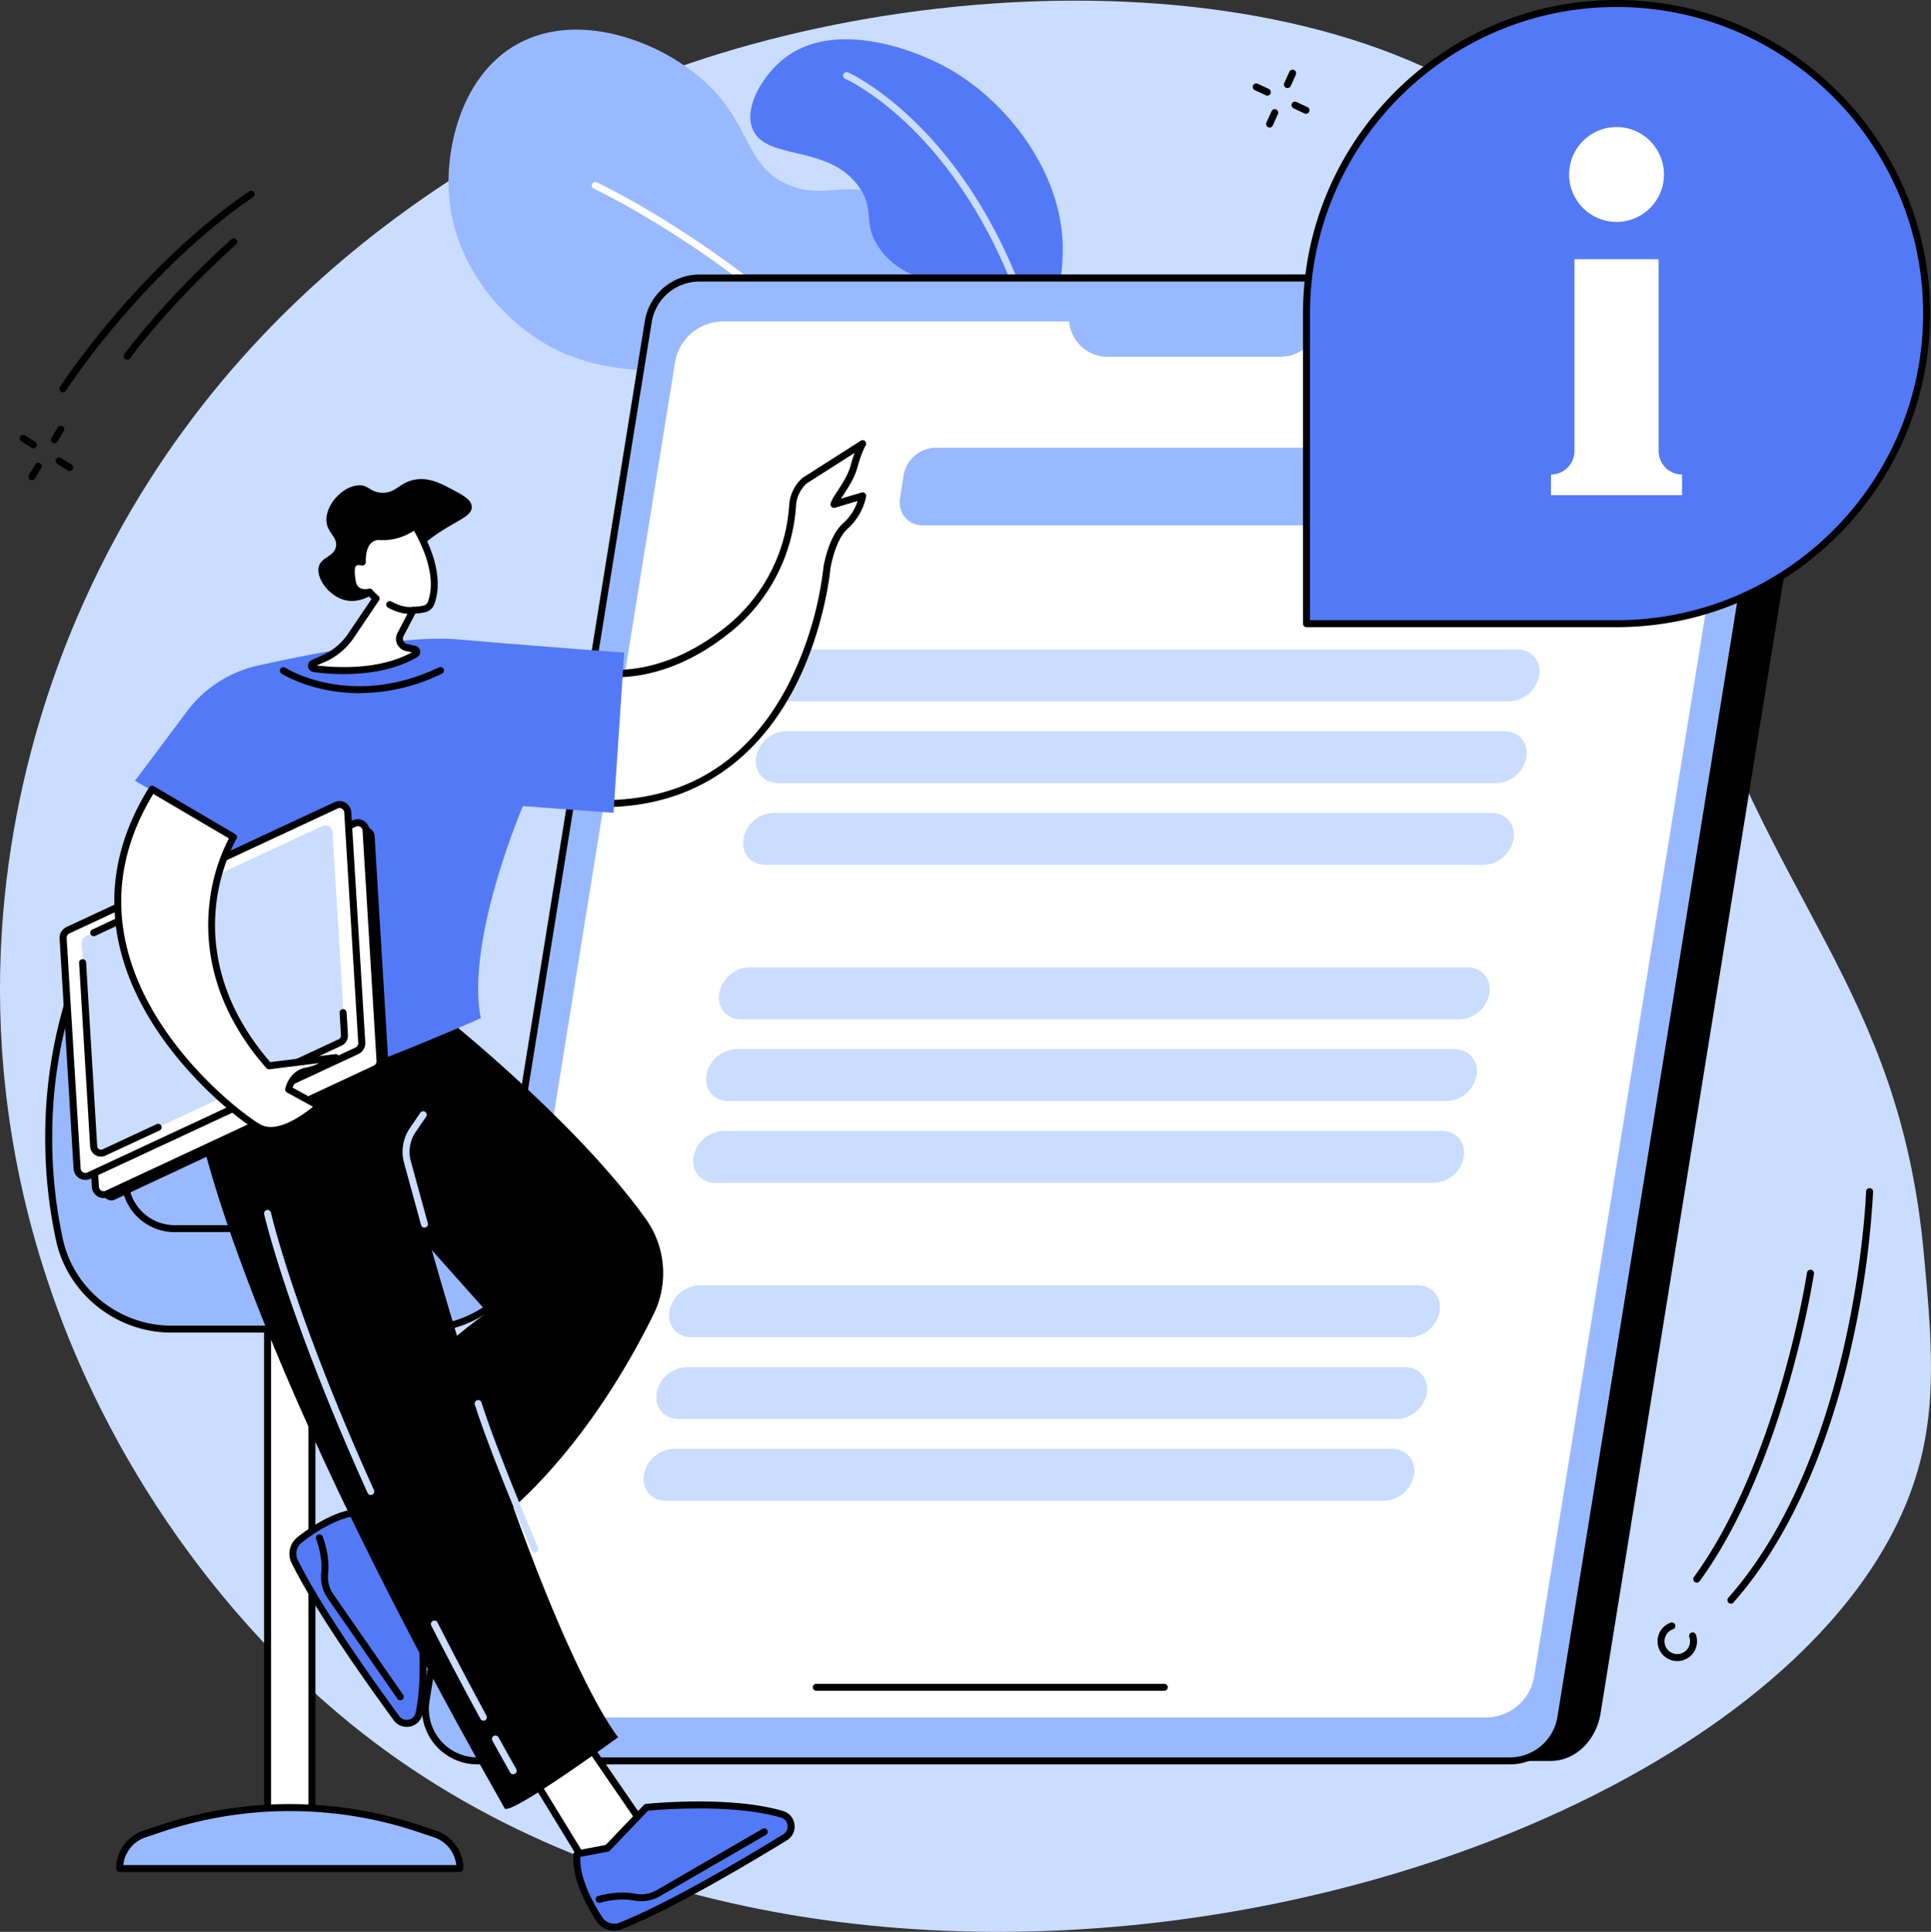 <?xml version="1.0" encoding="utf-8"?>
<svg xmlns="http://www.w3.org/2000/svg" viewBox="0 0 830 830.27">
  <rect x="0" y="0" width="830" height="830.27" fill="#333333" stroke="none"/>
  <defs>
    <style>.cls-1{fill:#caddff;}.cls-2{fill:#99b9ff;}.cls-3{fill:#fff;}.cls-4{fill:#5479f7;}</style>
  </defs>
  <g data-name="Ebene 2" id="Ebene_2">
    <g id="Illustration">
      <g id="Guides">
        <path class="cls-1" d="M36.32,258.09c-18,39.81-44.55,116-33.87,210.83C16.16,590.54,84,686.43,150.06,740.32c219.09,178.8,620.16,63.29,673.27-105.14,9.64-30.56,6.93-60,3.6-96.29-10.6-115.34-66.45-149.62-104-272.09-34.18-111.44-.48-124-32.44-173.53C621.14-14.21,421-19.63,283.29,31.9,230.4,51.69,102,112.4,36.32,258.09Z"/>
        <path class="cls-2" d="M454.28,328.54C458,319,482,255.2,470.41,217.79c-1.61-5.2-4.12-13.28-11.44-19.73-14.61-12.87-29.41-2.48-41-11.88-15.34-12.39,2.16-37.14-14.57-72.89-4-8.57-10.26-21.92-24-28.65-15.39-7.5-24.33,1-39.51-4.8-18.93-7.21-16.89-24.92-34.7-42.62C286.36,18.56,249.74,4.06,222.7,18.77c-23.59,12.83-30.94,43-29.83,63.66,1.64,30.52,22.58,55.47,44.51,67,31.53,16.56,63.45,4.5,67.67,16.49,3.92,11.17-23.59,22.1-22.17,43,1,14.6,15.75,28.87,30.82,32.56,20.88,5.12,33-12.38,45.48-5.71,13.07,7,5.79,29.48,15.13,49.88C382,302.46,402.14,320.27,454.28,328.54Z"/>
        <path class="cls-3" d="M455,321.9a1.49,1.49,0,0,1-1.46-1.19C435.65,236,382.72,175.39,341.47,139.45c-44.75-39-85.8-58.17-86.21-58.36a1.5,1.5,0,0,1,1.26-2.73c.41.19,41.78,19.51,86.85,58.77,26.48,23.06,49.05,48.39,67.09,75.3,22.56,33.66,38.06,69.88,46.05,107.66a1.5,1.5,0,0,1-1.16,1.78A1.55,1.55,0,0,1,455,321.9Z"/>
        <path class="cls-4" d="M458.81,295.67c31.54-71.77,27.4-103.13,16-118.32-3.39-4.53-11.38-13-16.24-27.58-6.29-19-1.18-29.87-1.82-45.6C455.54,73.41,433.14,44,408.3,29.79,390.94,19.88,357.55,8.94,337,25.15c-8.68,6.86-17.39,20.41-13.56,30.19,5.48,14,32.82,6.32,45.88,25.13,7.12,10.27,1.07,15.47,8.73,26.31,12.06,17.08,32.7,12.11,36.8,24.23,4,11.74-14.56,19.46-11.93,34.53,3,17.18,28.3,19.51,29.38,36.07.64,9.86-8.19,11.07-8.69,22.52-.6,13.93,12.15,19.76,24,40.48C454.24,276.22,457,287.22,458.81,295.67Z"/>
        <path class="cls-1" d="M459.62,289.82h-.11a1.5,1.5,0,0,1-1.38-1.61c4.42-61.08-5.41-125.92-26.29-173.44-27.47-62.54-68.06-80.69-68.47-80.87a1.5,1.5,0,1,1,1.19-2.75c.42.18,42,18.72,70,82.41,21.07,47.95,31,113.32,26.53,174.87A1.5,1.5,0,0,1,459.62,289.82Z"/>
        <path d="M666.57,756.82H222.92c-13.77,0-25-13.73-22.78-27.39l95.41-591.35c1.76-10.88,10.51-20,21.48-20H760.68c13.77,0,24.87,13.51,22.66,27.17L687.93,736.62C686.17,747.49,677.54,756.82,666.57,756.82Z"/>
        <path class="cls-2" d="M648.85,756.8H205.21a22.36,22.36,0,0,1-22.07-25.94l95.5-592.58a22.36,22.36,0,0,1,22.07-18.78H744.36a22.35,22.35,0,0,1,22.07,25.93L670.93,738A22.38,22.38,0,0,1,648.85,756.8Z"/>
        <path d="M648.85,758.3H205.21a23.86,23.86,0,0,1-23.55-27.68L277.16,138a23.77,23.77,0,0,1,23.55-20H744.36a23.85,23.85,0,0,1,23.55,27.67l-95.5,592.59A23.78,23.78,0,0,1,648.85,758.3ZM300.71,121a20.78,20.78,0,0,0-20.59,17.52L184.62,731.1a20.85,20.85,0,0,0,20.59,24.2H648.85a20.77,20.77,0,0,0,20.59-17.52L765,145.19A20.85,20.85,0,0,0,744.36,121Z"/>
        <path class="cls-3" d="M638.66,738.14H221a21.05,21.05,0,0,1-20.78-24.42l89.91-557.88a21,21,0,0,1,20.78-17.68H728.57a21.06,21.06,0,0,1,20.78,24.42L659.44,720.45A21.06,21.06,0,0,1,638.66,738.14Z"/>
        <path d="M500.43,726.67H350.87a1.5,1.5,0,0,1,0-3H500.43a1.5,1.5,0,0,1,0,3Z"/>
        <path class="cls-2" d="M550.34,153.34H476.08a16.62,16.62,0,0,1-16.61-16.62H567A16.62,16.62,0,0,1,550.34,153.34Z"/>
        <path class="cls-2" d="M396.72,225.78H615.6a14.15,14.15,0,0,0,13.5-11.67l1.56-10c1-6.45-3.4-11.68-9.84-11.68H401.93a14.18,14.18,0,0,0-13.5,11.68l-1.56,10C385.86,220.56,390.27,225.78,396.72,225.78Z"/>
        <path class="cls-1" d="M340,301.43H648.69a13.54,13.54,0,0,0,12.9-11.16c1-6.16-3.25-11.16-9.41-11.16H343.44a13.54,13.54,0,0,0-12.9,11.16C329.58,296.43,333.79,301.43,340,301.43Z"/>
        <path class="cls-1" d="M646.68,314.25H337.94A13.54,13.54,0,0,0,325,325.41c-1,6.16,3.25,11.16,9.41,11.16H643.18a13.55,13.55,0,0,0,12.91-11.16C657.05,319.25,652.84,314.25,646.68,314.25Z"/>
        <path class="cls-1" d="M641.18,349.39H332.44a13.54,13.54,0,0,0-12.9,11.16c-1,6.16,3.24,11.16,9.41,11.16H637.68a13.56,13.56,0,0,0,12.91-11.16C651.55,354.39,647.34,349.39,641.18,349.39Z"/>
        <path class="cls-1" d="M630.78,415.76H322.05a13.56,13.56,0,0,0-12.91,11.16h0c-1,6.16,3.25,11.16,9.42,11.16H627.29a13.54,13.54,0,0,0,12.9-11.16h0C641.16,420.76,637,415.76,630.78,415.76Z"/>
        <path class="cls-1" d="M625.28,450.9H316.55a13.55,13.55,0,0,0-12.91,11.16h0c-1,6.16,3.25,11.16,9.41,11.16H621.79a13.54,13.54,0,0,0,12.9-11.16h0C635.66,455.9,631.44,450.9,625.28,450.9Z"/>
        <path class="cls-1" d="M619.78,486.05H311a13.53,13.53,0,0,0-12.9,11.15h0c-1,6.17,3.25,11.16,9.41,11.16H616.29a13.53,13.53,0,0,0,12.9-11.16h0C630.16,491,625.94,486.05,619.78,486.05Z"/>
        <path class="cls-1" d="M609.39,552.41H300.65a13.54,13.54,0,0,0-12.9,11.16c-1,6.16,3.25,11.16,9.41,11.16H605.89a13.55,13.55,0,0,0,12.91-11.16C619.76,557.41,615.55,552.41,609.39,552.41Z"/>
        <path class="cls-1" d="M603.89,587.56H295.15a13.53,13.53,0,0,0-12.9,11.15c-1,6.17,3.25,11.16,9.41,11.16H600.39a13.55,13.55,0,0,0,12.91-11.16C614.26,592.55,610.05,587.56,603.89,587.56Z"/>
        <path class="cls-1" d="M598.38,622.7H289.65a13.55,13.55,0,0,0-12.91,11.16C275.78,640,280,645,286.16,645H594.89a13.53,13.53,0,0,0,12.9-11.15C608.76,627.69,604.55,622.7,598.38,622.7Z"/>
        <path class="cls-4" d="M694.84,1.5A133.27,133.27,0,0,0,561.57,134.77V268H692.76v0c.69,0,1.38,0,2.08,0a133.27,133.27,0,0,0,0-266.54Z"/>
        <path d="M694.84,269.54l-1.58,0H693l-.25,0H561.57a1.5,1.5,0,0,1-1.5-1.5V134.77C560.07,60.46,620.53,0,694.84,0S829.61,60.46,829.61,134.77,769.15,269.54,694.84,269.54Zm-2.08-3h.55l1.53,0c72.66,0,131.77-59.11,131.77-131.77S767.5,3,694.84,3,563.07,62.11,563.07,134.77V266.54H692.49A1.24,1.24,0,0,1,692.76,266.51Z"/>
        <path class="cls-3" d="M712.93,193.84V111.39H676.75v82.45a10.09,10.09,0,0,1-10.09,10.08h0v8.9H723v-8.9h0A10.08,10.08,0,0,1,712.93,193.84Z"/>
        <circle class="cls-3" cx="694.84" cy="74.99" r="20.39"/>
        <rect class="cls-3" height="220.25" width="19.08" x="115" y="568.81"/>
        <path d="M134.08,790.56H115a1.5,1.5,0,0,1-1.5-1.5V568.81a1.5,1.5,0,0,1,1.5-1.5h19.08a1.5,1.5,0,0,1,1.5,1.5V789.06A1.5,1.5,0,0,1,134.08,790.56Zm-17.58-3h16.08V570.31H116.5Z"/>
        <path class="cls-2" d="M124.54,776.86h0a175,175,0,0,0-55.4,9l-7,2.35a15.64,15.64,0,0,0-10.69,14.84H197.68A15.65,15.65,0,0,0,187,788.21l-7-2.35A175,175,0,0,0,124.54,776.86Z"/>
        <path d="M197.68,804.55H51.41a1.5,1.5,0,0,1-1.5-1.5,17.12,17.12,0,0,1,11.71-16.26l7-2.35a176.49,176.49,0,0,1,111.76,0l7.05,2.35a17.12,17.12,0,0,1,11.71,16.26A1.5,1.5,0,0,1,197.68,804.55ZM53,801.55H196.1a14.12,14.12,0,0,0-9.58-11.92l-7-2.35a173.62,173.62,0,0,0-109.87,0l-7,2.35A14.11,14.11,0,0,0,53,801.55Z"/>
        <path class="cls-2" d="M152.32,413.12H54.66a26.83,26.83,0,0,0-25.77,19.23,202.34,202.34,0,0,0-7.95,56.78,205.71,205.71,0,0,0,4.61,43.67,49.14,49.14,0,0,0,48.13,38.43H181.5a49.46,49.46,0,0,0,48.32-39.3c.59-2.77,1.14-6.28,1.64-10A23.74,23.74,0,0,0,207.94,495h0a23.73,23.73,0,0,1-23.63-21.48c-1.34-14.14-3.45-31.73-6.22-41.19A26.83,26.83,0,0,0,152.32,413.12Z"/>
        <path d="M181.5,572.73H73.68c-23.75,0-44.6-16.66-49.59-39.61a207.11,207.11,0,0,1-4.65-44,203.13,203.13,0,0,1,8-57.2,28.48,28.48,0,0,1,27.21-20.31h97.66a28.48,28.48,0,0,1,27.21,20.31c2.85,9.72,5,27.92,6.27,41.47a22.14,22.14,0,0,0,22.14,20.12,25.24,25.24,0,0,1,25,28.58c-.56,4.16-1.12,7.57-1.66,10.14A51.24,51.24,0,0,1,181.5,572.73ZM54.66,414.62a25.46,25.46,0,0,0-24.33,18.16,200.06,200.06,0,0,0-7.89,56.35A204.35,204.35,0,0,0,27,532.48c4.69,21.59,24.32,37.25,46.66,37.25H181.5a48.22,48.22,0,0,0,46.85-38.11c.53-2.5,1.08-5.84,1.63-9.92a22.24,22.24,0,0,0-22-25.18,25.12,25.12,0,0,1-25.12-22.83c-1.28-13.43-3.38-31.42-6.17-40.91a25.46,25.46,0,0,0-24.33-18.16Z"/>
        <path d="M207.82,529.55H75.08a22.91,22.91,0,0,1-22.89-22.89,1.5,1.5,0,0,1,3,0,19.91,19.91,0,0,0,19.89,19.89H207.82a1.5,1.5,0,0,1,0,3Z"/>
        <polygon class="cls-3" points="168.77 641.01 148.47 656.6 166.3 680.82 185.3 662.7 168.77 641.01"/>
        <path d="M166.3,682.32h-.13a1.52,1.52,0,0,1-1.08-.61l-17.83-24.22a1.5,1.5,0,0,1,.3-2.08l20.3-15.58a1.5,1.5,0,0,1,2.11.28l16.53,21.68a1.51,1.51,0,0,1-.16,2l-19,18.12A1.52,1.52,0,0,1,166.3,682.32ZM150.55,656.9l15.95,21.66,16.8-16-14.81-19.42Z"/>
        <path class="cls-4" d="M178.37,678,159.51,662.7,156,649.9c-9.91-.25-21,7.13-27.13,11.88a7.55,7.55,0,0,0-2.17,9.28c10.07,20.44,32.76,52.34,43.75,67.36a5.45,5.45,0,0,0,9.73-2C185,713.4,178.37,678,178.37,678Z"/>
        <path d="M174.78,742.17a6.88,6.88,0,0,1-5.59-2.87c-12.13-16.58-33.95-47.41-43.88-67.58a9.07,9.07,0,0,1,2.59-11.12c6-4.67,17.62-12.47,28.09-12.2a1.5,1.5,0,0,1,1.41,1.09l3.42,12.35,18.5,15a1.55,1.55,0,0,1,.53.89c.27,1.45,6.61,36,1.75,59a6.81,6.81,0,0,1-5.3,5.3A7.23,7.23,0,0,1,174.78,742.17Zm-20-90.77c-9.26.32-19.6,7.31-25.07,11.56a6.07,6.07,0,0,0-1.74,7.43c9.83,20,31.54,50.64,43.61,67.14a4,4,0,0,0,4.06,1.54,3.78,3.78,0,0,0,3-3c4.41-20.9-.87-52.76-1.67-57.28l-18.43-14.93a1.52,1.52,0,0,1-.5-.77Z"/>
        <path d="M172.05,730.76a1.51,1.51,0,0,1-1.24-.65l-30.05-43.32a16.18,16.18,0,0,1-2.69-10.93c.73-7.06-2.13-14.31-2.16-14.39a1.5,1.5,0,0,1,2.79-1.11c.13.33,3.16,8,2.35,15.81a13.23,13.23,0,0,0,2.17,8.91l30.06,43.32a1.51,1.51,0,0,1-1.23,2.36Z"/>
        <polygon class="cls-3" points="226.23 759.31 254.13 804.82 279.72 789.04 249.19 744.62 226.23 759.31"/>
        <path d="M254.12,806.32a1.32,1.32,0,0,1-.34,0,1.47,1.47,0,0,1-.93-.68L225,760.1a1.5,1.5,0,0,1,.47-2.05l23-14.7a1.5,1.5,0,0,1,2,.42L281,788.19a1.51,1.51,0,0,1-.45,2.13l-25.6,15.78A1.57,1.57,0,0,1,254.12,806.32Zm-25.84-46.54,26.34,43,23-14.16-28.81-41.93Z"/>
        <path class="cls-4" d="M277.88,776.77l-16.77,17.55-13.06,2.5c-1.05,9.85,5.39,21.54,9.63,28a7.53,7.53,0,0,0,9.06,2.92c21.2-8.36,54.85-28.36,70.72-38.08a5.45,5.45,0,0,0-1.22-9.86C313.72,773.09,277.88,776.77,277.88,776.77Z"/>
        <path d="M264,829.76a9.12,9.12,0,0,1-7.61-4.11c-4.16-6.36-11-18.58-9.86-29a1.51,1.51,0,0,1,1.21-1.32l12.58-2.4,16.45-17.2a1.53,1.53,0,0,1,.93-.46c1.48-.15,36.4-3.64,58.94,3.09a6.83,6.83,0,0,1,4.85,5.72,6.91,6.91,0,0,1-3.27,6.86c-17.52,10.73-50,29.95-71,38.19A8.85,8.85,0,0,1,264,829.76Zm-14.57-31.69c-.44,9.26,5.68,20.14,9.47,25.94a6.06,6.06,0,0,0,7.26,2.34c20.71-8.16,53.05-27.28,70.49-38a3.92,3.92,0,0,0,1.86-3.91,3.78,3.78,0,0,0-2.73-3.24c-20.47-6.1-52.65-3.45-57.23-3l-16.39,17.15a1.45,1.45,0,0,1-.8.44Zm11.65-3.75h0Z"/>
        <path d="M257.51,817.8a1.5,1.5,0,0,1-.44-2.93c.34-.1,8.26-2.49,15.95-1a13.25,13.25,0,0,0,9.06-1.43L327.72,786a1.5,1.5,0,0,1,1.5,2.6L283.58,815a16.19,16.19,0,0,1-11.11,1.79c-7-1.31-14.44.94-14.52,1A1.61,1.61,0,0,1,257.51,817.8Z"/>
        <path d="M189,435.34s58,45.76,88.63,88.6a40,40,0,0,1,3.28,40.94C266.8,593.56,236.26,645,189,670.64l-39.69-50.71s34.71-38.37,60.22-55.85l-65.06-72.92L128.3,454.53Z"/>
        <path d="M216.89,777.17c2.06,3.62,48.81-30.55,48.81-30.55S229.93,704.75,173.09,492c-.66-2.47-11.14-54.51-11.14-54.51L84.28,478.17S97.92,567.72,216.89,777.17Z"/>
        <path class="cls-1" d="M182.43,527.6a1.5,1.5,0,0,1-1.45-1.11l-7.3-26.7a18.09,18.09,0,0,1,2.52-15l4.47-6.54a1.5,1.5,0,1,1,2.48,1.7l-4.47,6.53A15.11,15.11,0,0,0,176.57,499l7.31,26.7a1.51,1.51,0,0,1-1.06,1.84A1.32,1.32,0,0,1,182.43,527.6Z"/>
        <path class="cls-1" d="M220.58,762.54a1.48,1.48,0,0,1-1.3-.76c-2.58-4.56-5.16-9.18-7.67-13.74a1.5,1.5,0,0,1,2.62-1.45c2.51,4.55,5.09,9.16,7.66,13.72a1.49,1.49,0,0,1-1.31,2.23Z"/>
        <path class="cls-1" d="M207.82,739.52a1.48,1.48,0,0,1-1.31-.78c-7.32-13.44-14.41-26.91-21.09-40a1.5,1.5,0,1,1,2.67-1.36c6.67,13.11,13.75,26.56,21,40a1.5,1.5,0,0,1-.6,2A1.54,1.54,0,0,1,207.82,739.52Z"/>
        <path class="cls-1" d="M159.36,642.52a1.49,1.49,0,0,1-1.36-.89c-34.59-76.57-44.37-119.38-44.46-119.8a1.5,1.5,0,1,1,2.93-.65c.09.42,9.82,43,44.26,119.22a1.51,1.51,0,0,1-1.37,2.12Z"/>
        <path class="cls-1" d="M229.88,667.25a1.49,1.49,0,0,1-1.38-.91c-.18-.42-17.84-41.83-24.39-62.65a1.5,1.5,0,1,1,2.86-.91c6.51,20.69,24.11,62,24.28,62.38a1.5,1.5,0,0,1-1.37,2.09Z"/>
        <path class="cls-3" d="M249.46,287.3s29.07,11.22,64-17.18a74.41,74.41,0,0,0,27.18-52.9h0a15.82,15.82,0,0,1,5-10.55l25.07-16s-1.77,2.74-3.71,9.83-7.81,13.32-8.57,16.27l12.28-3.66A24,24,0,0,1,363.47,226c-6,5.15-8,18.08-8,18.08s-8.54,103-98.49,101.29Z"/>
        <path d="M259.06,346.88c-.71,0-1.42,0-2.15,0a1.5,1.5,0,0,1-1.46-1.31L248,287.49a1.49,1.49,0,0,1,.56-1.37,1.5,1.5,0,0,1,1.46-.22h0c.29.11,28.74,10.52,62.56-16.95a73.12,73.12,0,0,0,26.63-51.83,17.25,17.25,0,0,1,5.5-11.55,1.84,1.84,0,0,1,.22-.17l25.06-16a1.5,1.5,0,0,1,2.07,2.08s-1.69,2.71-3.52,9.4c-1.23,4.51-3.88,8.54-6,11.79l-1.07,1.65,8.91-2.66a1.49,1.49,0,0,1,1.42.31,1.51,1.51,0,0,1,.49,1.38,25.46,25.46,0,0,1-7.81,13.75c-5.34,4.58-7.39,16.29-7.53,17.13-.14,1.47-2.64,26.89-15.68,51.77C329,319.34,304.89,346.88,259.06,346.88Zm-.8-3h.87c35.61,0,62.33-16.55,79.46-49.24a150,150,0,0,0,15.34-50.7s0-.07,0-.11c.08-.55,2.2-13.53,8.55-19a21.71,21.71,0,0,0,6.14-9.52l-9.71,2.9a1.5,1.5,0,0,1-1.47-.36,1.48,1.48,0,0,1-.41-1.45c.36-1.42,1.51-3.16,2.95-5.37,2-3.06,4.52-6.88,5.63-10.93.6-2.21,1.19-4,1.72-5.46l-20.71,13.2a14.22,14.22,0,0,0-4.46,9.46,76.11,76.11,0,0,1-27.73,54c-30,24.36-55.51,20.22-63.2,18.15Z"/>
        <path class="cls-4" d="M58,335.58,80.3,305.79a52.38,52.38,0,0,1,30.53-19.73c23.82-5.3,64-13.16,85.68-11.29,32.11,2.77,71.79,5.71,71.79,5.71l-4.61,68.86-38.92-2.9S200,404.22,206.67,437.6c0,0-78.92,35.29-137.17,48.62,0,0-20.58-80.69,12.71-136.88Z"/>
        <path d="M161,359.19l6,98.86a3.65,3.65,0,0,1-2.06,3.53l-115.6,54a3.43,3.43,0,0,1-3.35-.23c-.93-.6-3.65-2.31-3.65-2.31l-4-99.42a3.65,3.65,0,0,1,2.06-3.53L156.5,354.3s2.05,1.42,3,2.12A3.67,3.67,0,0,1,161,359.19Z"/>
        <path class="cls-3" d="M157.37,357l6,98.86a3.64,3.64,0,0,1-2.07,3.53L46,513.09A3.56,3.56,0,0,1,41,510l-6-98.85a3.65,3.65,0,0,1,2.07-3.54L152.36,353.9A3.55,3.55,0,0,1,157.37,357Z"/>
        <path d="M44.53,514.91a5,5,0,0,1-2.55-.7,5.19,5.19,0,0,1-2.5-4.14l-6-98.85a5.18,5.18,0,0,1,2.93-5l115.29-53.69a4.93,4.93,0,0,1,4.64.24,5.17,5.17,0,0,1,2.5,4.13l6,98.86a5.19,5.19,0,0,1-2.93,5L46.62,514.45A4.93,4.93,0,0,1,44.53,514.91ZM153.82,355.07a1.9,1.9,0,0,0-.83.19L37.71,409a2.15,2.15,0,0,0-1.2,2.09l6,98.85a2.12,2.12,0,0,0,1,1.74,1.94,1.94,0,0,0,1.84.1L160.64,458a2.16,2.16,0,0,0,1.2-2.08l-6-98.86h0a2.13,2.13,0,0,0-1-1.74A2,2,0,0,0,153.82,355.07Z"/>
        <path class="cls-3" d="M149.51,349.2l6,98.86a3.64,3.64,0,0,1-2.07,3.53L38.13,505.29a3.56,3.56,0,0,1-5-3.11l-6-98.85a3.65,3.65,0,0,1,2.07-3.54L144.5,346.1A3.55,3.55,0,0,1,149.51,349.2Z"/>
        <path d="M36.67,507.11a5,5,0,0,1-2.55-.7,5.19,5.19,0,0,1-2.5-4.14l-6-98.85a5.19,5.19,0,0,1,2.93-5l115.29-53.69a4.93,4.93,0,0,1,4.64.24,5.17,5.17,0,0,1,2.5,4.13L157,448a5.19,5.19,0,0,1-2.93,5L38.76,506.65A4.93,4.93,0,0,1,36.67,507.11ZM146,347.27a1.9,1.9,0,0,0-.83.19L29.85,401.15a2.15,2.15,0,0,0-1.2,2.09l6,98.85a2.12,2.12,0,0,0,1,1.74,1.94,1.94,0,0,0,1.84.1l115.28-53.7a2.15,2.15,0,0,0,1.2-2.08l-6-98.86h0a2.1,2.1,0,0,0-1-1.73A1.94,1.94,0,0,0,146,347.27Z"/>
        <path class="cls-1" d="M142.94,357.74l5.26,87.1a3.21,3.21,0,0,1-1.82,3.12L44.8,495.27a3.13,3.13,0,0,1-4.41-2.74l-5.26-87.1A3.21,3.21,0,0,1,37,402.32L138.53,355A3.13,3.13,0,0,1,142.94,357.74Z"/>
        <path d="M121,461.24a1.5,1.5,0,0,1-.64-2.86l25.2-11.73a1.74,1.74,0,0,0,1-1.67l-.59-9.67a1.5,1.5,0,0,1,3-.18l.58,9.67a4.75,4.75,0,0,1-2.68,4.57l-25.2,11.73A1.44,1.44,0,0,1,121,461.24Z"/>
        <path d="M40.28,402.38a1.5,1.5,0,0,1-.64-2.86l16.67-7.81a1.5,1.5,0,1,1,1.27,2.71l-16.67,7.82A1.41,1.41,0,0,1,40.28,402.38Z"/>
        <path d="M43.35,497.1a4.56,4.56,0,0,1-2.34-.64,4.7,4.7,0,0,1-2.28-3.79L34,413.82a1.5,1.5,0,0,1,3-.18l4.76,78.85a1.69,1.69,0,0,0,.83,1.39A1.53,1.53,0,0,0,44,494l23.34-10.87a1.5,1.5,0,0,1,1.27,2.72L45.27,496.68A4.62,4.62,0,0,1,43.35,497.1Z"/>
        <path class="cls-3" d="M65.38,339.18l35,20.59s-29.23,47.74,15.2,98.29l28.71-3.53s-6.17,4.61-12.53,5.76-7.72,7.93-7.72,7.93l13.05,7.16s-16.05,14.93-26.09,9.11S17.34,416,65.38,339.18Z"/>
        <path d="M116.31,487.33a11.81,11.81,0,0,1-6-1.55c-9.11-5.28-48.18-35.68-58.57-77.54C45.8,384.49,50,361,64.11,338.38a1.5,1.5,0,0,1,2-.5l35,20.6a1.5,1.5,0,0,1,.7.93,1.55,1.55,0,0,1-.18,1.15c-.07.11-7.19,11.95-8.86,29.68-1.53,16.2,1.31,40.79,23.39,66.23l27.92-3.42a1.48,1.48,0,0,1,1.57.93,1.5,1.5,0,0,1-.49,1.76c-.26.19-6.53,4.83-13.16,6-3.9.71-5.59,4-6.21,5.71l12,6.58a1.52,1.52,0,0,1,.3,2.42C137.58,477,126.34,487.33,116.31,487.33ZM65.89,341.21C52.82,362.72,49,385,54.61,407.51c10.14,40.85,48.27,70.52,57.17,75.68,7.26,4.21,18.58-4.12,22.73-7.54l-11.16-6.12a1.51,1.51,0,0,1-.75-1.61c.07-.31,1.65-7.79,8.92-9.1a24.06,24.06,0,0,0,5.74-1.91l-21.47,2.64a1.51,1.51,0,0,1-1.31-.5c-23.3-26.52-26.25-52.28-24.62-69.23a80.46,80.46,0,0,1,8.52-29.5Z"/>
        <path d="M162.76,254c-3.49,2.17-9,5.59-15.06,3.77-6.5-1.94-11.89-9.27-10.68-14.18,1-4.3,6.55-4.2,7.39-8.68.79-4.21-3.79-5.81-4.11-11-.42-6.91,7-15.14,14-15.34,4.24-.12,4.67,2.89,9.58,3.19,6.69.4,8-5.06,15.61-5.79,5.47-.53,9.93,1.8,13.69,3.76,5.58,2.91,9.24,4.82,9.58,7.81.71,6.13-13.61,7.1-26.83,22.57C171.09,245.77,169.28,250,162.76,254Z"/>
        <path class="cls-3" d="M185.32,259.15c5.16-14-6.09-31.8-6.92-33.27a23,23,0,0,1-14.86,4.73c-8.49-.57-7.78,10.92-7.78,10.92-4.62-1-5.43,2.09-4.28,8.43s7.43,4.48,7.43,4.48a22.41,22.41,0,0,0,2.75,2.76l-10.78,16A28,28,0,0,1,139,283.07L134.64,285a1.23,1.23,0,0,0,.33,2.35c8.54,1.15,28.59,2.58,43.64-6.18a1.15,1.15,0,0,0-.35-2.12l-3.5-.74a3.85,3.85,0,0,1-2.61-5.55l5.47-10.45a30.56,30.56,0,0,0,4.73-.58A4.06,4.06,0,0,0,185.32,259.15Z"/>
        <path d="M147.77,289.7a99,99,0,0,1-13-.86,2.73,2.73,0,0,1-.73-5.21l4.37-1.93a26.43,26.43,0,0,0,11.23-9.38l10.05-14.87c-.47-.44-.91-.89-1.34-1.36a8,8,0,0,1-5.27-.9,7,7,0,0,1-3.08-5c-.89-4.92-.58-7.68,1-9.23a4.33,4.33,0,0,1,3.23-1.15c.12-2.26.7-6.16,3.15-8.59a7.69,7.69,0,0,1,6.22-2.15,21.54,21.54,0,0,0,13.8-4.39,1.51,1.51,0,0,1,2.27.42l.19.34c4.47,7.56,11.3,22.06,6.83,34.18l-1.41-.51,1.41.51a5.52,5.52,0,0,1-4.08,3.54,32.86,32.86,0,0,1-4.1.56l-5.07,9.7a2.35,2.35,0,0,0,1.59,3.38l3.5.75a2.65,2.65,0,0,1,.8,4.87C169.42,288.25,157.34,289.7,147.77,289.7ZM136.12,286c8.32,1,26.82,2.11,40.93-5.66l-2.61-.56a5.34,5.34,0,0,1-3.62-7.7l5.47-10.46a1.49,1.49,0,0,1,1.26-.8,27.83,27.83,0,0,0,4.49-.55,2.55,2.55,0,0,0,1.87-1.63c4-10.73-2.41-24.26-6-30.57a24.09,24.09,0,0,1-14.49,4.05,4.73,4.73,0,0,0-3.9,1.27c-2.58,2.56-2.29,8-2.29,8.06a1.48,1.48,0,0,1-.52,1.23,1.5,1.5,0,0,1-1.3.33c-.79-.18-1.84-.29-2.32.16s-1,1.8-.16,6.53a4,4,0,0,0,1.7,2.94,5.42,5.42,0,0,0,3.85.37,1.53,1.53,0,0,1,1.57.48,20.13,20.13,0,0,0,2.56,2.58,1.5,1.5,0,0,1,.27,2l-10.78,16a29.41,29.41,0,0,1-12.5,10.44Zm41.82-5.47h0Z"/>
        <path d="M176.26,263.89a20.74,20.74,0,0,1-9.51-2.78,1.5,1.5,0,1,1,1.55-2.57c.1.06,4.79,2.83,9.13,2.28a1.5,1.5,0,1,1,.37,3A11.38,11.38,0,0,1,176.26,263.89Z"/>
        <path d="M154.51,297.91c-20.32,0-33.37-8.32-33.56-8.45a1.5,1.5,0,0,1,1.64-2.51c.28.19,28.19,17.9,66-.09a1.5,1.5,0,1,1,1.29,2.7A81.54,81.54,0,0,1,154.51,297.91Z"/>
        <path d="M720.94,713.91a8.51,8.51,0,0,1-2.82-16.53,1.5,1.5,0,1,1,1,2.83,5.52,5.52,0,0,0-3.36,7,5.5,5.5,0,0,0,7,3.37,5.52,5.52,0,0,0,3.36-7,1.5,1.5,0,1,1,2.83-1,8.52,8.52,0,0,1-5.19,10.85A8.69,8.69,0,0,1,720.94,713.91Z"/>
        <path d="M23.38,190.48a1.46,1.46,0,0,1-.78-.22,1.5,1.5,0,0,1-.5-2.06l2.76-4.54a1.5,1.5,0,1,1,2.57,1.56l-2.77,4.54A1.51,1.51,0,0,1,23.38,190.48Z"/>
        <path d="M13.7,206.39a1.5,1.5,0,0,1-1.28-2.28l2.77-4.55a1.5,1.5,0,0,1,2.56,1.56L15,205.66A1.51,1.51,0,0,1,13.7,206.39Z"/>
        <path d="M14.37,192.68a1.42,1.42,0,0,1-.79-.23l-4.44-2.78a1.5,1.5,0,0,1,1.59-2.55l4.44,2.79a1.5,1.5,0,0,1-.8,2.77Z"/>
        <path d="M29.91,202.43a1.54,1.54,0,0,1-.79-.23l-4.44-2.79a1.5,1.5,0,1,1,1.59-2.54l4.44,2.78a1.5,1.5,0,0,1-.8,2.78Z"/>
        <path d="M553.41,37.84A1.5,1.5,0,0,1,552,35.72l2.2-4.84A1.5,1.5,0,0,1,557,32.11L554.77,37A1.5,1.5,0,0,1,553.41,37.84Z"/>
        <path d="M545.72,54.8a1.36,1.36,0,0,1-.61-.14,1.49,1.49,0,0,1-.75-2l2.19-4.85a1.5,1.5,0,0,1,2.74,1.24l-2.2,4.85A1.51,1.51,0,0,1,545.72,54.8Z"/>
        <path d="M544.73,41.11a1.41,1.41,0,0,1-.63-.14l-4.75-2.23A1.5,1.5,0,1,1,540.63,36l4.74,2.22a1.51,1.51,0,0,1,.72,2A1.49,1.49,0,0,1,544.73,41.11Z"/>
        <path d="M561.34,48.91a1.46,1.46,0,0,1-.64-.15L556,46.54a1.5,1.5,0,0,1,1.27-2.72L562,46.05a1.5,1.5,0,0,1-.64,2.86Z"/>
        <path d="M27.05,168.6a1.51,1.51,0,0,1-1.26-2.32c.32-.5,33.14-51.07,81.34-84.08a1.5,1.5,0,0,1,1.69,2.48c-47.68,32.65-80.18,82.72-80.51,83.23A1.5,1.5,0,0,1,27.05,168.6Z"/>
        <path d="M54.68,154.58a1.58,1.58,0,0,1-.88-.28,1.51,1.51,0,0,1-.34-2.1c.16-.22,16.62-23,46.09-49.46a1.5,1.5,0,0,1,2,2.23c-29.21,26.22-45.49,48.76-45.65,49A1.52,1.52,0,0,1,54.68,154.58Z"/>
        <path d="M744,689.21a1.52,1.52,0,0,1-1-.38,1.5,1.5,0,0,1-.13-2.12c55.06-62.43,59.2-173.52,59.24-174.63a1.48,1.48,0,0,1,1.54-1.45,1.51,1.51,0,0,1,1.46,1.55,394.47,394.47,0,0,1-8.83,64.22c-7.24,33-22,79.22-51.16,112.3A1.49,1.49,0,0,1,744,689.21Z"/>
        <path d="M729.33,680.17a1.55,1.55,0,0,1-.89-.29,1.51,1.51,0,0,1-.33-2.1c36.08-49.56,48.47-130,48.59-130.79a1.5,1.5,0,0,1,3,.45c-.12.81-12.63,82-49.13,132.11A1.5,1.5,0,0,1,729.33,680.17Z"/>
      </g>
    </g>
  </g>
</svg>
